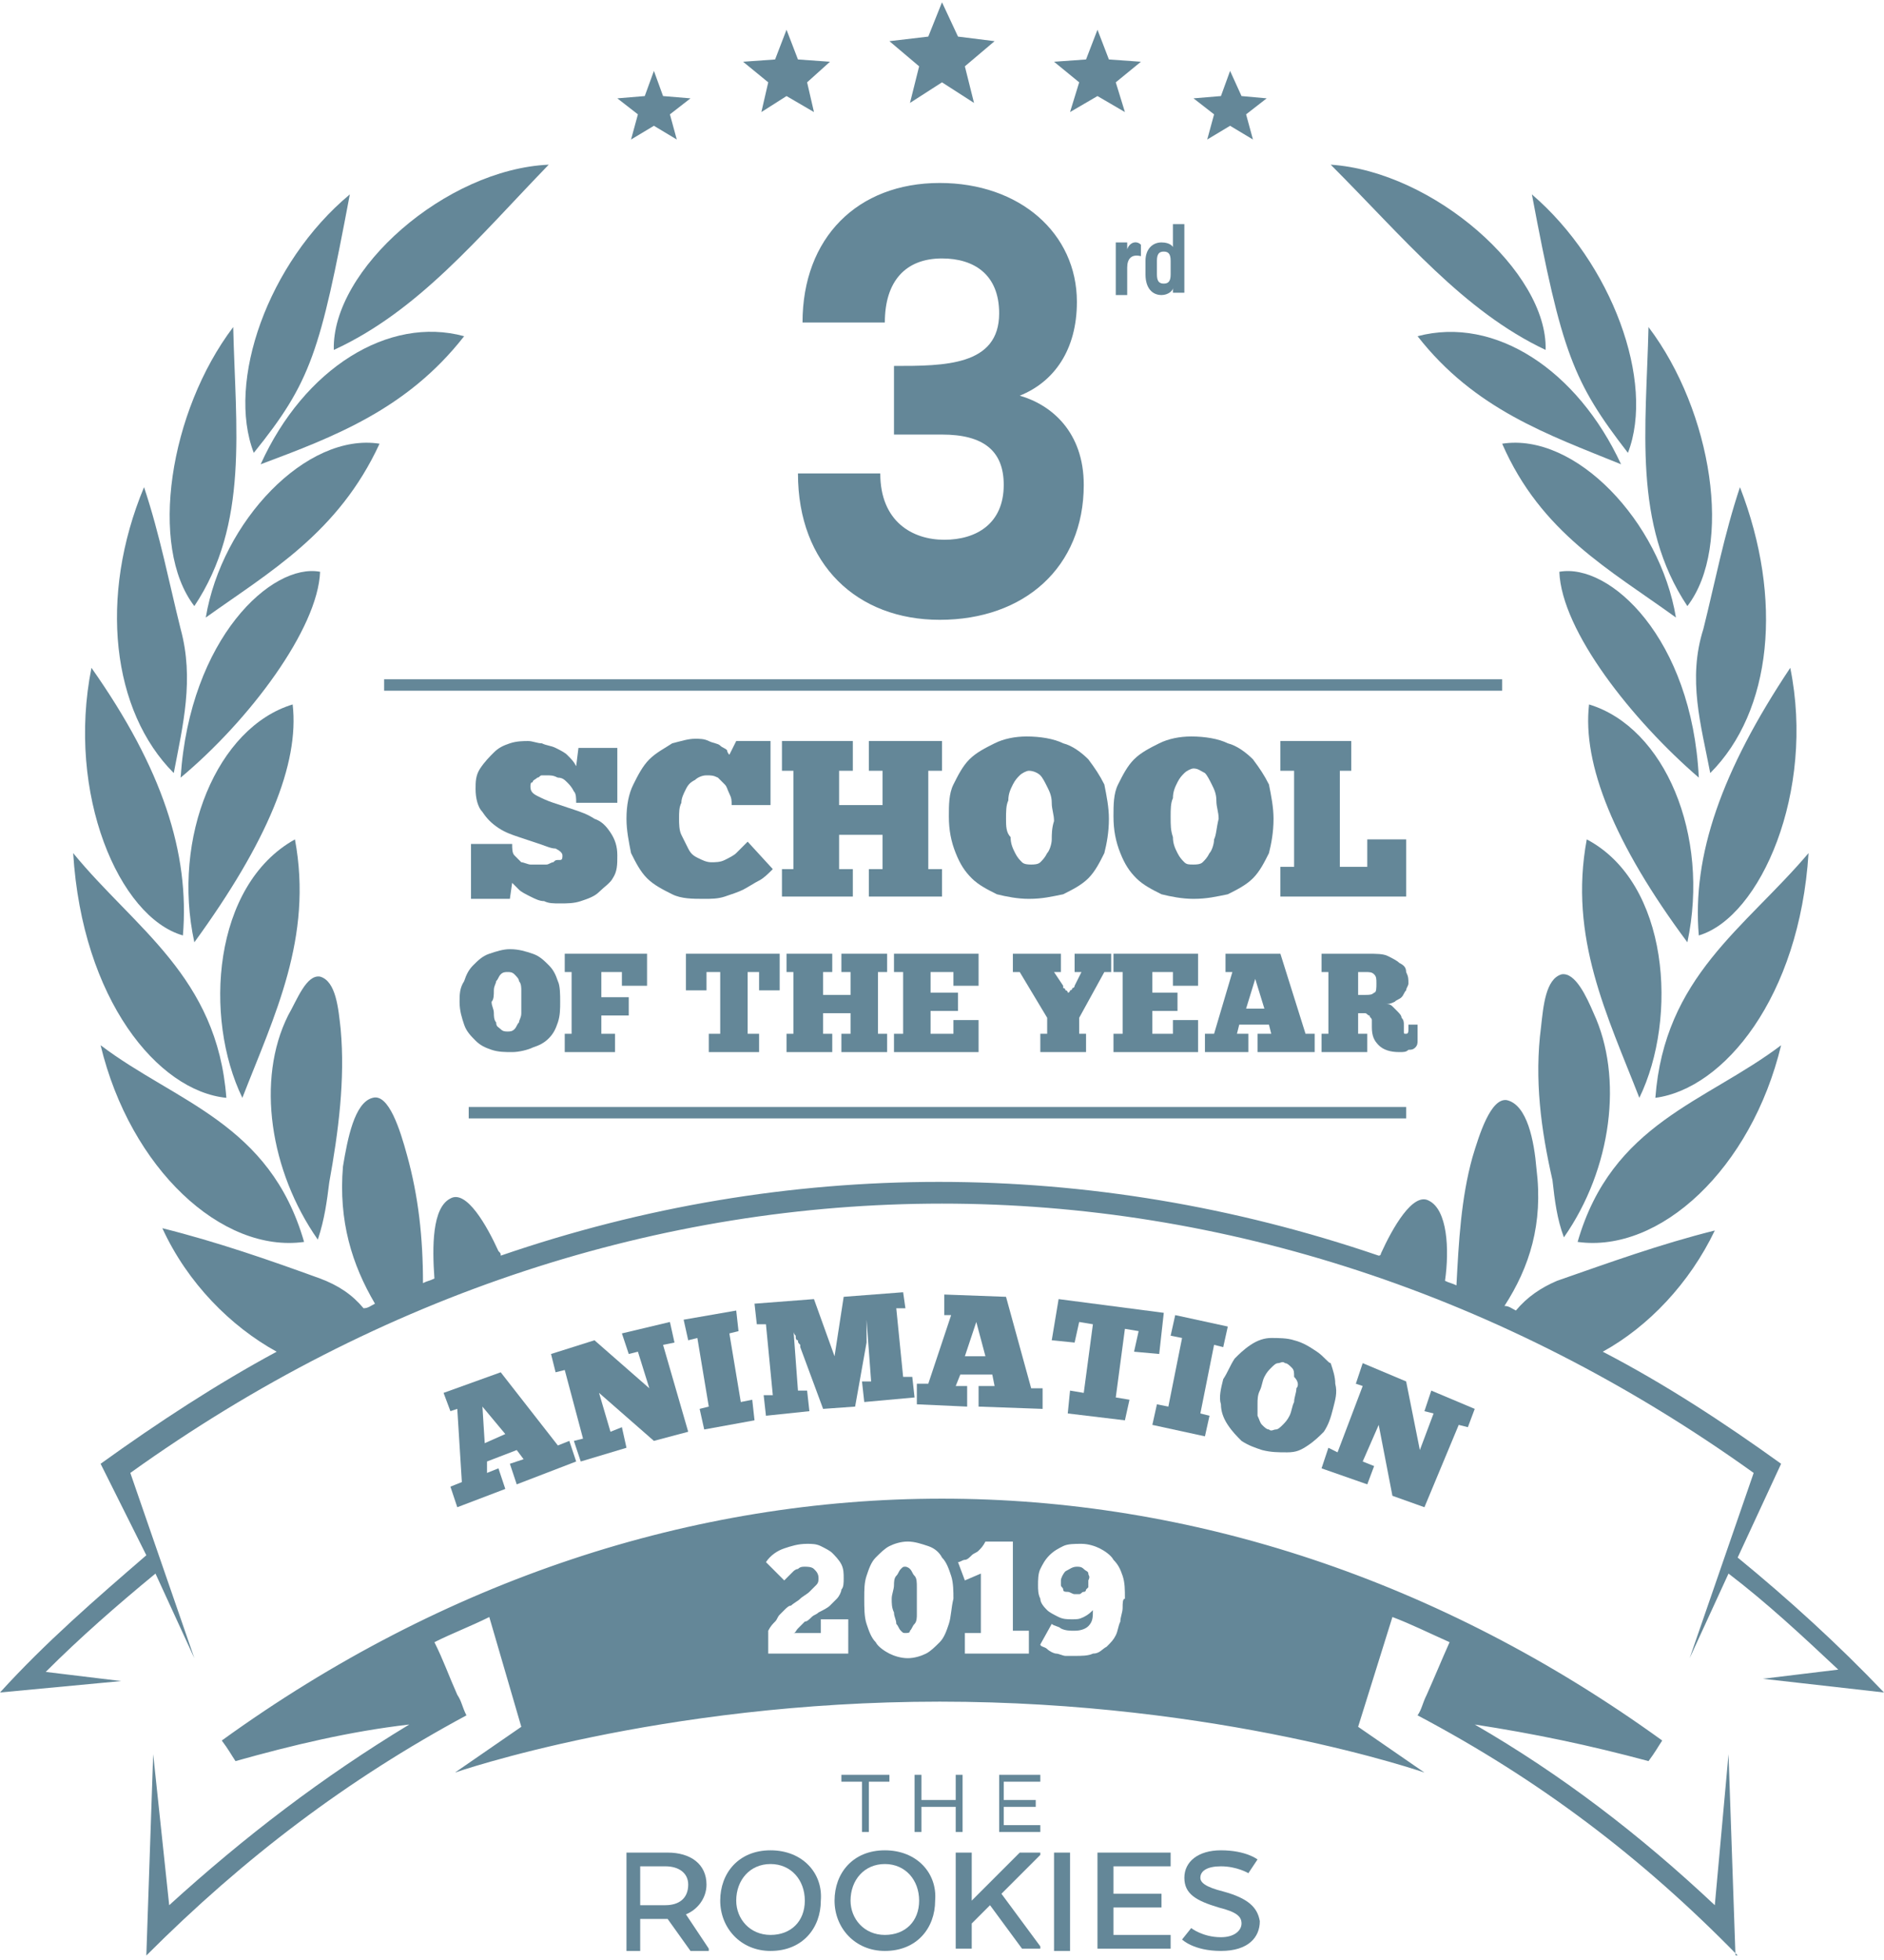 <?xml version="1.0" encoding="utf-8"?>
<!-- Generator: Adobe Illustrator 24.2.0, SVG Export Plug-In . SVG Version: 6.00 Build 0)  -->
<svg version="1.1" id="Layer_1" xmlns="http://www.w3.org/2000/svg" xmlns:xlink="http://www.w3.org/1999/xlink" x="0px" y="0px"
	 viewBox="0 0 82.4 85.7" style="enable-background:new 0 0 82.4 85.7;" xml:space="preserve">
<style type="text/css">
	.st0{fill:#648798;}
</style>
<g>
	<path class="st0" d="M13.3,54.3c-1.5-5.2-5.6-6.1-8.9-8.6C5.7,51.1,9.7,54.8,13.3,54.3z"/>
	<path class="st0" d="M9.9,48c-0.4-5.3-4-7.4-6.7-10.7C3.6,43.7,6.9,47.7,9.9,48z"/>
	<path class="st0" d="M8,40.9c0.3-3.6-0.9-7.3-4-11.7C2.9,34.7,5.2,40.1,8,40.9z"/>
	<path class="st0" d="M14.4,51.7c0.4-2.2,0.7-4.5,0.5-6.7c-0.1-0.9-0.2-2.1-0.9-2.3c-0.6-0.1-1,1-1.4,1.7c-1.4,2.8-0.8,6.8,1.3,9.8
		C14.2,53.3,14.3,52.5,14.4,51.7z"/>
	<path class="st0" d="M7.9,27.5c-0.5-2-0.9-4.1-1.6-6.2c-2,4.8-1.4,9.8,1.3,12.5C8,31.7,8.5,29.7,7.9,27.5z"/>
	<path class="st0" d="M12.9,36.7c-3.6,2-4,7.8-2.3,11.3C12,44.4,13.7,41,12.9,36.7z"/>
	<path class="st0" d="M12.8,30.8c-3.3,1-5.3,5.8-4.3,10.4C11.7,36.8,13.1,33.4,12.8,30.8z"/>
	<path class="st0" d="M10.2,14.3C7.4,18,6.5,23.9,8.5,26.5C10.9,22.9,10.3,18.7,10.2,14.3z"/>
	<path class="st0" d="M24,7.2c-4.5,0.2-9.5,4.6-9.4,8.1C18.3,13.6,20.9,10.4,24,7.2z"/>
	<path class="st0" d="M7.9,34c3-2.5,6-6.5,6.1-9C11.9,24.6,8.3,27.9,7.9,34z"/>
	<path class="st0" d="M15.3,8.5c-3.6,3-5.4,8.2-4.2,11.3C13.6,16.7,14,15.4,15.3,8.5z"/>
	<path class="st0" d="M9,27c2.8-2,5.8-3.7,7.6-7.6C13.4,18.9,9.7,22.8,9,27z"/>
	<path class="st0" d="M20.3,14.7c-3.3-0.9-7,1.4-8.9,5.6C14.6,19.1,17.8,17.9,20.3,14.7z"/>
	<path class="st0" d="M74.3,40.9c2.7-0.8,5.1-6.3,4-11.7C75.3,33.7,74,37.4,74.3,40.9z"/>
	<path class="st0" d="M74.8,33.8c2.7-2.7,3.2-7.6,1.3-12.5c-0.7,2.1-1.1,4.2-1.6,6.2C73.8,29.7,74.4,31.7,74.8,33.8z"/>
	<path class="st0" d="M77.9,45.7c-3.3,2.5-7.4,3.4-8.9,8.6C72.6,54.8,76.6,51.1,77.9,45.7z"/>
	<path class="st0" d="M72.4,48c3-0.4,6.3-4.4,6.7-10.7C76.3,40.6,72.8,42.7,72.4,48z"/>
	<path class="st0" d="M68.4,54.1c2.1-3,2.6-7,1.3-9.8c-0.3-0.7-0.8-1.8-1.4-1.7c-0.7,0.2-0.8,1.4-0.9,2.3c-0.3,2.3,0,4.5,0.5,6.7
		C68,52.5,68.1,53.3,68.4,54.1z"/>
	<path class="st0" d="M71.7,48c1.7-3.5,1.3-9.4-2.3-11.3C68.6,41,70.3,44.4,71.7,48z"/>
	<path class="st0" d="M69.5,30.8c-0.3,2.6,1.1,6.1,4.3,10.4C74.8,36.5,72.8,31.8,69.5,30.8z"/>
	<path class="st0" d="M72.1,14.3c-0.1,4.4-0.7,8.6,1.7,12.2C75.8,23.9,74.9,18,72.1,14.3z"/>
	<path class="st0" d="M67.6,15.3c0.1-3.4-4.9-7.8-9.4-8.1C61.4,10.4,64,13.6,67.6,15.3z"/>
	<path class="st0" d="M68.2,25c0.1,2.6,3.2,6.5,6.1,9C74,27.9,70.4,24.6,68.2,25z"/>
	<path class="st0" d="M67,8.5c1.3,6.9,1.8,8.2,4.2,11.3C72.4,16.7,70.5,11.5,67,8.5z"/>
	<path class="st0" d="M73.3,27c-0.7-4.2-4.4-8.1-7.6-7.6C67.4,23.3,70.4,24.9,73.3,27z"/>
	<path class="st0" d="M62,14.7c2.5,3.2,5.7,4.3,8.9,5.6C69,16.2,65.4,13.8,62,14.7z"/>
	<path class="st0" d="M38.7,14.1c0-1.8,0.9-2.8,2.5-2.8c1.4,0,2.5,0.7,2.5,2.4c0,2.3-2.4,2.3-4.6,2.3V19h2.1c1.8,0,2.7,0.7,2.7,2.2
		c0,1.7-1.2,2.4-2.6,2.4c-1.4,0-2.8-0.8-2.8-2.9c-1.2,0-2.4,0-3.6,0c0,4,2.6,6.4,6.2,6.4c3.7,0,6.3-2.3,6.3-5.9
		c0-2.3-1.4-3.5-2.8-3.9c1.5-0.6,2.5-2,2.5-4.1c0-3-2.5-5.2-6-5.2c-3.6,0-6,2.4-6,6.1H38.7z"/>
	<polygon class="st0" points="38,80.1 38,77.9 38.9,77.9 38.9,77.6 36.8,77.6 36.8,77.9 37.7,77.9 37.7,80.1 	"/>
	<polygon class="st0" points="40,77.6 40,80.1 40.3,80.1 40.3,79 41.8,79 41.8,80.1 42.1,80.1 42.1,77.6 41.8,77.6 41.8,78.7 
		40.3,78.7 40.3,77.6 	"/>
	<polygon class="st0" points="45.5,77.9 45.5,77.6 43.7,77.6 43.7,80.1 45.5,80.1 45.5,79.8 43.9,79.8 43.9,79 45.3,79 45.3,78.7 
		43.9,78.7 43.9,77.9 	"/>
	<path class="st0" d="M30,83.7c0.5-0.2,0.9-0.7,0.9-1.3c0-0.9-0.7-1.4-1.7-1.4h-1.8v4.3H28v-1.4h1.2l1,1.4H31v-0.1L30,83.7L30,83.7z
		 M29.1,83.3H28v-1.7h1.1c0.6,0,1,0.3,1,0.8C30.1,83,29.7,83.3,29.1,83.3z"/>
	<path class="st0" d="M33.7,80.9c-1.4,0-2.2,1-2.2,2.2c0,1.2,0.9,2.2,2.2,2.2c1.4,0,2.2-1,2.2-2.2C36,81.9,35.1,80.9,33.7,80.9z
		 M33.7,84.6c-0.9,0-1.5-0.7-1.5-1.5c0-0.9,0.6-1.6,1.5-1.6c0.9,0,1.5,0.7,1.5,1.6C35.2,84,34.6,84.6,33.7,84.6z"/>
	<path class="st0" d="M38.7,80.9c-1.4,0-2.2,1-2.2,2.2c0,1.2,0.9,2.2,2.2,2.2c1.4,0,2.2-1,2.2-2.2C41,81.9,40.1,80.9,38.7,80.9z
		 M38.7,84.6c-0.9,0-1.5-0.7-1.5-1.5c0-0.9,0.6-1.6,1.5-1.6c0.9,0,1.5,0.7,1.5,1.6C40.2,84,39.6,84.6,38.7,84.6z"/>
	<polygon class="st0" points="42.5,83.1 42.5,81 41.8,81 41.8,85.2 42.5,85.2 42.5,84.1 43.3,83.3 44.7,85.2 45.5,85.2 45.5,85.1 
		43.8,82.8 45.5,81.1 45.5,81 44.6,81 	"/>
	<rect x="46.1" y="81" class="st0" width="0.7" height="4.3"/>
	<polygon class="st0" points="48,85.2 51.2,85.2 51.2,84.6 48.7,84.6 48.7,83.4 50.8,83.4 50.8,82.8 48.7,82.8 48.7,81.6 51.2,81.6 
		51.2,81 48,81 	"/>
	<path class="st0" d="M53.5,82.7c-0.8-0.2-1-0.4-1-0.6c0-0.3,0.3-0.5,0.9-0.5c0.7,0,1.2,0.3,1.2,0.3l0.4-0.6c0,0-0.5-0.4-1.6-0.4
		c-1,0-1.6,0.5-1.6,1.2c0,0.7,0.5,1,1.5,1.3c0.8,0.2,1,0.4,1,0.7c0,0.3-0.3,0.6-0.9,0.6c-0.8,0-1.3-0.4-1.3-0.4l-0.4,0.5
		c0,0,0.5,0.5,1.7,0.5c1.2,0,1.7-0.6,1.7-1.3C55,83.4,54.6,83,53.5,82.7z"/>
	<polygon class="st0" points="39.8,4.5 41.2,3.6 42.6,4.5 42.2,2.9 43.5,1.8 41.9,1.6 41.2,0.1 40.6,1.6 38.9,1.8 40.2,2.9 	"/>
	<polygon class="st0" points="33.3,4.9 34.4,4.2 35.6,4.9 35.3,3.6 36.3,2.7 34.9,2.6 34.4,1.3 33.9,2.6 32.5,2.7 33.6,3.6 	"/>
	<polygon class="st0" points="27.6,6.1 28.6,5.5 29.6,6.1 29.3,5 30.2,4.3 29,4.2 28.6,3.1 28.2,4.2 27,4.3 27.9,5 	"/>
	<polygon class="st0" points="46.8,4.9 48,4.2 49.2,4.9 48.8,3.6 49.9,2.7 48.5,2.6 48,1.3 47.5,2.6 46.1,2.7 47.2,3.6 	"/>
	<polygon class="st0" points="52.8,6.1 53.8,5.5 54.8,6.1 54.5,5 55.4,4.3 54.3,4.2 53.8,3.1 53.4,4.2 52.2,4.3 53.1,5 	"/>
	<path class="st0" d="M49.3,10.9v-0.3h-0.5v2.3h0.5v-1.2c0-0.4,0.2-0.6,0.6-0.5v-0.5C49.7,10.5,49.4,10.6,49.3,10.9z"/>
	<path class="st0" d="M50.8,12.9c0.3,0,0.5-0.2,0.5-0.3v0.2h0.5v-3h-0.5v1c0,0-0.1-0.2-0.5-0.2c-0.4,0-0.7,0.3-0.7,0.8V12
		C50.1,12.6,50.4,12.9,50.8,12.9z M50.6,11.4c0-0.3,0.1-0.4,0.3-0.4c0.2,0,0.3,0.1,0.3,0.4V12c0,0.3-0.1,0.4-0.3,0.4
		c-0.2,0-0.3-0.1-0.3-0.4V11.4z"/>
	<path class="st0" d="M75.9,85.4l-0.3-8.7L75,83.3c-3.3-3.1-6.7-5.7-10.5-7.9c2.6,0.4,5,0.9,7.6,1.6c0.3-0.4,0.4-0.6,0.6-0.9
		C53.2,62,29.2,62,9.7,76.1c0.3,0.4,0.4,0.6,0.6,0.9c0,0,0,0,0,0c0,0,0,0,0,0c2.5-0.7,5-1.3,7.6-1.6c-3.8,2.3-7.2,4.9-10.5,7.9
		l-0.7-6.6l-0.3,8.8c4.3-4.3,8.8-7.7,14-10.5c-0.2-0.4-0.2-0.6-0.4-0.9c-0.4-0.9-0.6-1.5-1-2.3c0.8-0.4,1.6-0.7,2.4-1.1l1.4,4.8
		l-2.9,2c0,0,8.9-3.1,21.2-3.1c12.3,0,21.2,3.1,21.2,3.1l-2.9-2l1.5-4.8c0.8,0.3,1.6,0.7,2.5,1.1c-0.4,0.9-0.6,1.4-1,2.3
		c-0.2,0.4-0.2,0.6-0.4,0.9c5.3,2.8,9.8,6.2,14,10.5l0,0l0,0c0,0,0,0,0,0C75.9,85.5,75.9,85.5,75.9,85.4z M37.4,72.3h-3.8v-1
		c0.1-0.2,0.2-0.3,0.3-0.4c0.1-0.1,0.1-0.2,0.2-0.3c0.1-0.1,0.2-0.2,0.2-0.2c0.1-0.1,0.2-0.2,0.3-0.2c0.1-0.1,0.3-0.2,0.4-0.3
		c0.1-0.1,0.3-0.2,0.4-0.3c0.1-0.1,0.2-0.2,0.3-0.3c0.1-0.1,0.1-0.2,0.1-0.3c0-0.2-0.1-0.3-0.2-0.4c-0.1-0.1-0.3-0.1-0.4-0.1
		c-0.1,0-0.2,0-0.3,0.1c-0.1,0-0.2,0.1-0.2,0.1c-0.1,0.1-0.1,0.1-0.2,0.2c-0.1,0.1-0.1,0.1-0.2,0.2l-0.8-0.8
		c0.2-0.3,0.5-0.5,0.8-0.6c0.3-0.1,0.6-0.2,1-0.2c0.2,0,0.4,0,0.6,0.1c0.2,0.1,0.4,0.2,0.5,0.3c0.1,0.1,0.3,0.3,0.4,0.5
		c0.1,0.2,0.1,0.4,0.1,0.6c0,0.2,0,0.4-0.1,0.5c0,0.1-0.1,0.3-0.2,0.4c-0.1,0.1-0.2,0.2-0.3,0.3c-0.1,0.1-0.3,0.2-0.5,0.3
		c-0.1,0.1-0.2,0.1-0.3,0.2c-0.1,0.1-0.2,0.2-0.3,0.2c-0.1,0.1-0.2,0.2-0.3,0.3c-0.1,0.1-0.1,0.2-0.2,0.2h1.2v-0.6h1.2V72.3z
		 M41.5,71c-0.1,0.3-0.2,0.6-0.4,0.8s-0.4,0.4-0.6,0.5c-0.2,0.1-0.5,0.2-0.8,0.2c-0.3,0-0.6-0.1-0.8-0.2c-0.2-0.1-0.5-0.3-0.6-0.5
		c-0.2-0.2-0.3-0.5-0.4-0.8c-0.1-0.3-0.1-0.7-0.1-1.1c0-0.4,0-0.7,0.1-1c0.1-0.3,0.2-0.6,0.4-0.8c0.2-0.2,0.4-0.4,0.6-0.5
		c0.2-0.1,0.5-0.2,0.8-0.2c0.3,0,0.6,0.1,0.9,0.2c0.3,0.1,0.5,0.3,0.6,0.5c0.2,0.2,0.3,0.5,0.4,0.8c0.1,0.3,0.1,0.7,0.1,1
		C41.6,70.3,41.6,70.7,41.5,71z M45,72.3h-2.8v-0.9h0.7v-2.6l-0.7,0.3l-0.3-0.8c0.1,0,0.2-0.1,0.3-0.1c0.1,0,0.2-0.1,0.3-0.2
		c0.1-0.1,0.2-0.1,0.3-0.2c0.1-0.1,0.2-0.2,0.3-0.4h1.2v3.9H45V72.3z M49.1,70.3c0,0.2-0.1,0.4-0.1,0.6c-0.1,0.2-0.1,0.4-0.2,0.6
		c-0.1,0.2-0.2,0.3-0.4,0.5c-0.2,0.1-0.3,0.3-0.6,0.3c-0.2,0.1-0.5,0.1-0.8,0.1c-0.1,0-0.3,0-0.4,0c-0.1,0-0.3-0.1-0.4-0.1
		c-0.1,0-0.3-0.1-0.4-0.2c-0.1-0.1-0.3-0.1-0.3-0.2l0.5-0.9c0.1,0.1,0.3,0.1,0.4,0.2c0.2,0.1,0.4,0.1,0.6,0.1c0.3,0,0.5-0.1,0.6-0.2
		c0.2-0.2,0.2-0.4,0.2-0.7c-0.1,0.1-0.2,0.2-0.4,0.3c-0.2,0.1-0.3,0.1-0.5,0.1c-0.2,0-0.4,0-0.6-0.1c-0.2-0.1-0.4-0.2-0.5-0.3
		c-0.1-0.1-0.3-0.3-0.3-0.5c-0.1-0.2-0.1-0.4-0.1-0.6c0-0.2,0-0.5,0.1-0.7c0.1-0.2,0.2-0.4,0.4-0.6s0.4-0.3,0.6-0.4
		c0.2-0.1,0.5-0.1,0.8-0.1c0.3,0,0.6,0.1,0.8,0.2c0.2,0.1,0.5,0.3,0.6,0.5c0.2,0.2,0.3,0.4,0.4,0.7c0.1,0.3,0.1,0.6,0.1,1
		C49.1,69.9,49.1,70.1,49.1,70.3z"/>
	<path class="st0" d="M82.4,74c-2-2.1-4.2-4.1-6.4-5.9l1.9-4.1c0,0,0,0,0,0c-2.5-1.8-5.1-3.5-7.8-4.9c2-1.1,3.8-3,4.9-5.3
		c-2.4,0.6-4.6,1.4-6.9,2.2c-0.7,0.3-1.3,0.7-1.8,1.3c-0.2-0.1-0.3-0.2-0.5-0.2c1.1-1.7,1.7-3.6,1.4-6c-0.1-1.2-0.4-2.8-1.3-3
		c-0.7-0.1-1.2,1.5-1.5,2.5c-0.5,1.8-0.6,3.7-0.7,5.6c-0.2-0.1-0.3-0.1-0.5-0.2c0.2-1.4,0.1-3.1-0.7-3.5c-0.7-0.4-1.6,1.2-2.1,2.3
		c0,0,0,0.1-0.1,0.1c-12.6-4.3-25.9-4.3-38.4,0c0-0.1,0-0.1-0.1-0.2c-0.5-1.1-1.4-2.7-2.1-2.3c-0.8,0.4-0.8,2.1-0.7,3.5
		c-0.2,0.1-0.3,0.1-0.5,0.2c0-2-0.2-3.8-0.7-5.6c-0.3-1.1-0.8-2.7-1.5-2.5c-0.8,0.2-1.1,1.8-1.3,3c-0.2,2.4,0.4,4.3,1.4,6
		c-0.2,0.1-0.3,0.2-0.5,0.2c-0.5-0.6-1.1-1-1.9-1.3c-2.2-0.8-4.5-1.6-6.9-2.2c1.1,2.4,3,4.3,5,5.4c-2.6,1.4-5.2,3.1-7.7,4.9
		c0,0,0,0,0,0L6.4,68C4.2,69.9,2,71.8,0,74l5.3-0.5L2,73.1c1.5-1.5,3.1-2.9,4.8-4.3l1.7,3.7l-2.8-8.1c21.9-15.7,49.1-15.7,71,0
		l-2.8,8.1l1.7-3.7c1.7,1.3,3.2,2.7,4.8,4.2l-3.3,0.4L82.4,74L82.4,74C82.4,74,82.4,74,82.4,74z"/>
	<path class="st0" d="M24.2,37.7c-0.1,0-0.2,0.1-0.3,0.1c-0.1,0-0.2,0-0.3,0c-0.1,0-0.2,0-0.4,0c-0.1,0-0.3-0.1-0.4-0.1
		c-0.1-0.1-0.2-0.2-0.3-0.3c-0.1-0.1-0.1-0.3-0.1-0.5h-1.8v2.4h1.7l0.1-0.7c0.1,0.1,0.2,0.2,0.3,0.3c0.1,0.1,0.3,0.2,0.5,0.3
		c0.2,0.1,0.4,0.2,0.6,0.2c0.2,0.1,0.4,0.1,0.7,0.1c0.3,0,0.6,0,0.9-0.1c0.3-0.1,0.6-0.2,0.8-0.4c0.2-0.2,0.5-0.4,0.6-0.6
		c0.2-0.3,0.2-0.6,0.2-1c0-0.4-0.1-0.7-0.3-1c-0.2-0.3-0.4-0.5-0.7-0.6c-0.3-0.2-0.6-0.3-0.9-0.4c-0.3-0.1-0.6-0.2-0.9-0.3
		c-0.3-0.1-0.5-0.2-0.7-0.3c-0.2-0.1-0.3-0.2-0.3-0.4c0-0.1,0-0.2,0.1-0.2c0-0.1,0.1-0.1,0.2-0.2c0.1,0,0.1-0.1,0.2-0.1
		c0.1,0,0.2,0,0.2,0c0.2,0,0.3,0,0.5,0.1c0.2,0,0.3,0.1,0.4,0.2s0.2,0.2,0.3,0.4c0.1,0.1,0.1,0.3,0.1,0.5h1.8v-2.4h-1.7l-0.1,0.8
		c-0.1-0.2-0.2-0.3-0.4-0.5c-0.1-0.1-0.3-0.2-0.5-0.3c-0.2-0.1-0.4-0.1-0.6-0.2c-0.2,0-0.4-0.1-0.6-0.1c-0.2,0-0.5,0-0.8,0.1
		c-0.3,0.1-0.5,0.2-0.7,0.4c-0.2,0.2-0.4,0.4-0.6,0.7c-0.2,0.3-0.2,0.6-0.2,0.9c0,0.4,0.1,0.8,0.3,1c0.2,0.3,0.4,0.5,0.7,0.7
		c0.3,0.2,0.6,0.3,0.9,0.4c0.3,0.1,0.6,0.2,0.9,0.3c0.3,0.1,0.5,0.2,0.7,0.2c0.2,0.1,0.3,0.2,0.3,0.3c0,0.1,0,0.2-0.1,0.2
		C24.3,37.6,24.3,37.6,24.2,37.7z"/>
	<path class="st0" d="M30,34.5c0.1-0.2,0.2-0.3,0.4-0.4c0.1-0.1,0.3-0.2,0.5-0.2c0.2,0,0.3,0,0.5,0.1c0.1,0.1,0.2,0.2,0.3,0.3
		c0.1,0.1,0.1,0.2,0.2,0.4s0.1,0.3,0.1,0.5h1.7v-2.8h-1.5L31.9,33c0,0-0.1-0.1-0.1-0.2c-0.1-0.1-0.2-0.1-0.3-0.2
		c-0.1-0.1-0.3-0.1-0.5-0.2c-0.2-0.1-0.4-0.1-0.6-0.1c-0.3,0-0.6,0.1-1,0.2c-0.3,0.2-0.7,0.4-1,0.7c-0.3,0.3-0.5,0.7-0.7,1.1
		c-0.2,0.4-0.3,0.9-0.3,1.5c0,0.5,0.1,1,0.2,1.5c0.2,0.4,0.4,0.8,0.7,1.1c0.3,0.3,0.7,0.5,1.1,0.7c0.4,0.2,0.9,0.2,1.4,0.2
		c0.3,0,0.6,0,0.9-0.1c0.3-0.1,0.6-0.2,0.8-0.3c0.2-0.1,0.5-0.3,0.7-0.4s0.4-0.3,0.6-0.5l-1.1-1.2c0,0-0.1,0.1-0.2,0.2
		c-0.1,0.1-0.2,0.2-0.3,0.3c-0.1,0.1-0.3,0.2-0.5,0.3s-0.4,0.1-0.6,0.1c-0.2,0-0.4-0.1-0.6-0.2c-0.2-0.1-0.3-0.2-0.4-0.4
		c-0.1-0.2-0.2-0.4-0.3-0.6c-0.1-0.2-0.1-0.5-0.1-0.7c0-0.3,0-0.5,0.1-0.7C29.8,34.9,29.9,34.7,30,34.5z"/>
	<polygon class="st0" points="34.2,38 34.2,39.2 37.3,39.2 37.3,38 36.7,38 36.7,36.5 38.6,36.5 38.6,38 38,38 38,39.2 41.2,39.2 
		41.2,38 40.6,38 40.6,33.7 41.2,33.7 41.2,32.4 38,32.4 38,33.7 38.6,33.7 38.6,35.2 36.7,35.2 36.7,33.7 37.3,33.7 37.3,32.4 
		34.2,32.4 34.2,33.7 34.7,33.7 34.7,38 	"/>
	<path class="st0" d="M47.6,33.2c-0.3-0.3-0.7-0.6-1.1-0.7c-0.4-0.2-1-0.3-1.6-0.3c-0.5,0-1,0.1-1.4,0.3s-0.8,0.4-1.1,0.7
		c-0.3,0.3-0.5,0.7-0.7,1.1c-0.2,0.4-0.2,0.9-0.2,1.4c0,0.6,0.1,1.1,0.3,1.6c0.2,0.5,0.4,0.8,0.7,1.1c0.3,0.3,0.7,0.5,1.1,0.7
		c0.4,0.1,0.9,0.2,1.4,0.2c0.6,0,1-0.1,1.5-0.2c0.4-0.2,0.8-0.4,1.1-0.7c0.3-0.3,0.5-0.7,0.7-1.1c0.1-0.4,0.2-0.9,0.2-1.5
		c0-0.5-0.1-1-0.2-1.5C48.1,33.9,47.9,33.6,47.6,33.2z M46,36.7c0,0.2-0.1,0.5-0.2,0.6c-0.1,0.2-0.2,0.3-0.3,0.4
		c-0.1,0.1-0.3,0.1-0.4,0.1s-0.3,0-0.4-0.1c-0.1-0.1-0.2-0.2-0.3-0.4c-0.1-0.2-0.2-0.4-0.2-0.7C44,36.4,44,36.1,44,35.8
		c0-0.3,0-0.6,0.1-0.8c0-0.3,0.1-0.5,0.2-0.7c0.1-0.2,0.2-0.3,0.3-0.4c0.1-0.1,0.3-0.2,0.4-0.2c0.2,0,0.4,0.1,0.5,0.2
		c0.1,0.1,0.2,0.3,0.3,0.5c0.1,0.2,0.2,0.4,0.2,0.7c0,0.3,0.1,0.5,0.1,0.8C46,36.2,46,36.5,46,36.7z"/>
	<path class="st0" d="M54.8,33.2c-0.3-0.3-0.7-0.6-1.1-0.7c-0.4-0.2-1-0.3-1.6-0.3c-0.5,0-1,0.1-1.4,0.3c-0.4,0.2-0.8,0.4-1.1,0.7
		c-0.3,0.3-0.5,0.7-0.7,1.1c-0.2,0.4-0.2,0.9-0.2,1.4c0,0.6,0.1,1.1,0.3,1.6c0.2,0.5,0.4,0.8,0.7,1.1c0.3,0.3,0.7,0.5,1.1,0.7
		c0.4,0.1,0.9,0.2,1.4,0.2c0.6,0,1-0.1,1.5-0.2c0.4-0.2,0.8-0.4,1.1-0.7c0.3-0.3,0.5-0.7,0.7-1.1c0.1-0.4,0.2-0.9,0.2-1.5
		c0-0.5-0.1-1-0.2-1.5C55.3,33.9,55.1,33.6,54.8,33.2z M53.1,36.7c0,0.2-0.1,0.5-0.2,0.6c-0.1,0.2-0.2,0.3-0.3,0.4
		c-0.1,0.1-0.3,0.1-0.4,0.1c-0.2,0-0.3,0-0.4-0.1c-0.1-0.1-0.2-0.2-0.3-0.4c-0.1-0.2-0.2-0.4-0.2-0.7c-0.1-0.3-0.1-0.5-0.1-0.9
		c0-0.3,0-0.6,0.1-0.8c0-0.3,0.1-0.5,0.2-0.7c0.1-0.2,0.2-0.3,0.3-0.4c0.1-0.1,0.3-0.2,0.4-0.2c0.2,0,0.3,0.1,0.5,0.2
		c0.1,0.1,0.2,0.3,0.3,0.5c0.1,0.2,0.2,0.4,0.2,0.7c0,0.3,0.1,0.5,0.1,0.8C53.2,36.2,53.2,36.5,53.1,36.7z"/>
	<polygon class="st0" points="56,37.9 56,39.2 61.5,39.2 61.5,36.7 59.8,36.7 59.8,37.9 58.6,37.9 58.6,33.7 59.1,33.7 59.1,32.4 
		56,32.4 56,33.7 56.6,33.7 56.6,37.9 	"/>
	<path class="st0" d="M20.1,43.8c0,0.4,0.1,0.7,0.2,1c0.1,0.3,0.3,0.5,0.5,0.7c0.2,0.2,0.4,0.3,0.7,0.4c0.3,0.1,0.6,0.1,0.9,0.1
		c0.3,0,0.7-0.1,0.9-0.2c0.3-0.1,0.5-0.2,0.7-0.4c0.2-0.2,0.3-0.4,0.4-0.7c0.1-0.3,0.1-0.6,0.1-0.9c0-0.3,0-0.7-0.1-0.9
		c-0.1-0.3-0.2-0.5-0.4-0.7c-0.2-0.2-0.4-0.4-0.7-0.5c-0.3-0.1-0.6-0.2-1-0.2c-0.3,0-0.6,0.1-0.9,0.2c-0.3,0.1-0.5,0.3-0.7,0.5
		c-0.2,0.2-0.3,0.4-0.4,0.7C20.1,43.2,20.1,43.5,20.1,43.8z M21.6,43.3c0-0.2,0.1-0.3,0.1-0.4c0.1-0.1,0.1-0.2,0.2-0.3
		c0.1-0.1,0.2-0.1,0.3-0.1c0.1,0,0.2,0,0.3,0.1c0.1,0.1,0.2,0.2,0.2,0.3c0.1,0.1,0.1,0.3,0.1,0.4c0,0.2,0,0.3,0,0.5
		c0,0.2,0,0.4,0,0.5c0,0.2-0.1,0.3-0.1,0.4c-0.1,0.1-0.1,0.2-0.2,0.3c-0.1,0.1-0.2,0.1-0.3,0.1s-0.2,0-0.3-0.1
		c-0.1-0.1-0.2-0.1-0.2-0.3c-0.1-0.1-0.1-0.3-0.1-0.4c0-0.2-0.1-0.3-0.1-0.5C21.6,43.7,21.6,43.5,21.6,43.3z"/>
	<polygon class="st0" points="24.7,42.5 25,42.5 25,45.2 24.7,45.2 24.7,46 26.9,46 26.9,45.2 26.3,45.2 26.3,44.4 27.5,44.4 
		27.5,43.6 26.3,43.6 26.3,42.5 27.2,42.5 27.2,43.1 28.3,43.1 28.3,41.7 24.7,41.7 	"/>
	<polygon class="st0" points="34.1,43.3 34.1,41.7 30,41.7 30,43.3 30.9,43.3 30.9,42.5 31.5,42.5 31.5,45.2 31,45.2 31,46 33.2,46 
		33.2,45.2 32.7,45.2 32.7,42.5 33.2,42.5 33.2,43.3 	"/>
	<polygon class="st0" points="38.8,42.5 38.8,41.7 36.8,41.7 36.8,42.5 37.2,42.5 37.2,43.5 36,43.5 36,42.5 36.4,42.5 36.4,41.7 
		34.4,41.7 34.4,42.5 34.7,42.5 34.7,45.2 34.4,45.2 34.4,46 36.4,46 36.4,45.2 36,45.2 36,44.3 37.2,44.3 37.2,45.2 36.8,45.2 
		36.8,46 38.8,46 38.8,45.2 38.4,45.2 38.4,42.5 	"/>
	<polygon class="st0" points="39.1,42.5 39.5,42.5 39.5,45.2 39.1,45.2 39.1,46 42.8,46 42.8,44.6 41.7,44.6 41.7,45.2 40.7,45.2 
		40.7,44.2 41.9,44.2 41.9,43.4 40.7,43.4 40.7,42.5 41.7,42.5 41.7,43.1 42.8,43.1 42.8,41.7 39.1,41.7 	"/>
	<path class="st0" d="M48.3,42.5h0.3v-0.8H47v0.8h0.3L47,43.1c0,0,0,0.1-0.1,0.1c0,0,0,0.1-0.1,0.1c0,0,0,0.1-0.1,0.1
		c0,0,0,0.1,0,0.1h0c0,0,0-0.1,0-0.1c0,0,0-0.1-0.1-0.1c0,0,0-0.1-0.1-0.1c0,0,0-0.1,0-0.1l-0.4-0.6h0.3v-0.8h-2.1v0.8h0.3l1.2,2
		v0.7h-0.3V46h2v-0.8h-0.3v-0.7L48.3,42.5z"/>
	<polygon class="st0" points="48.7,45.2 48.7,46 52.4,46 52.4,44.6 51.3,44.6 51.3,45.2 50.4,45.2 50.4,44.2 51.5,44.2 51.5,43.4 
		50.4,43.4 50.4,42.5 51.3,42.5 51.3,43.1 52.4,43.1 52.4,41.7 48.7,41.7 48.7,42.5 49.1,42.5 49.1,45.2 	"/>
	<path class="st0" d="M53.6,41.7v0.8h0.3l-0.8,2.7h-0.4V46h1.9v-0.8h-0.5l0.1-0.4h1.3l0.1,0.4h-0.6V46h2.5v-0.8h-0.4L56,41.7H53.6z
		 M54.5,44.1l0.4-1.3l0.4,1.3H54.5z"/>
	<path class="st0" d="M61.9,45.8c0.1-0.1,0.1-0.2,0.1-0.3c0-0.1,0-0.2,0-0.4v-0.3h-0.4V45c0,0.1,0,0.2-0.1,0.2c-0.1,0-0.1,0-0.1-0.1
		c0-0.1,0-0.2,0-0.3c0-0.1,0-0.2-0.1-0.3c0-0.1-0.1-0.2-0.2-0.3C61,44.1,60.9,44,60.9,44c-0.1-0.1-0.2-0.1-0.3-0.1
		c0.1,0,0.2,0,0.4-0.1c0.1-0.1,0.2-0.1,0.3-0.2c0.1-0.1,0.1-0.2,0.2-0.3c0-0.1,0.1-0.2,0.1-0.3c0-0.2,0-0.3-0.1-0.5
		c0-0.2-0.1-0.3-0.3-0.4c-0.1-0.1-0.3-0.2-0.5-0.3c-0.2-0.1-0.5-0.1-0.9-0.1h-2v0.8h0.3v2.7h-0.3V46h2v-0.8h-0.4v-0.9
		c0.1,0,0.2,0,0.3,0c0.1,0,0.1,0.1,0.2,0.1c0,0.1,0.1,0.1,0.1,0.2c0,0.1,0,0.2,0,0.3c0,0.4,0.1,0.6,0.3,0.8c0.2,0.2,0.5,0.3,0.9,0.3
		c0.2,0,0.3,0,0.4-0.1C61.7,45.9,61.8,45.9,61.9,45.8z M60.1,43.4c-0.1,0.1-0.2,0.1-0.4,0.1h-0.3v-1h0.3c0.2,0,0.3,0,0.4,0.1
		c0.1,0.1,0.1,0.2,0.1,0.4C60.2,43.2,60.2,43.4,60.1,43.4z"/>
	<rect x="16.8" y="29.7" class="st0" width="48.9" height="0.5"/>
	<rect x="20.5" y="48.4" class="st0" width="41" height="0.5"/>
	<path class="st0" d="M19.4,60.9l0.3,0.8l0.3-0.1l0.2,3.2L19.7,65l0.3,0.9l2.1-0.8l-0.3-0.9l-0.5,0.2l0-0.5l1.3-0.5l0.3,0.4L22.3,64
		l0.3,0.9l2.6-1L24.9,63l-0.5,0.2L21.9,60L19.4,60.9z M21.2,63.1l-0.1-1.6l1,1.2L21.2,63.1z"/>
	<polygon class="st0" points="24.1,59.2 24.3,60 24.7,59.9 25.5,62.9 25.1,63 25.4,63.9 27.4,63.3 27.2,62.4 26.7,62.6 26.2,60.9 
		28.6,63 30.1,62.6 29,58.8 29.5,58.7 29.3,57.8 27.2,58.3 27.5,59.2 27.9,59.1 28.4,60.7 26,58.6 	"/>
	<polygon class="st0" points="32.2,57.3 29.9,57.7 30.1,58.6 30.5,58.5 31,61.5 30.6,61.6 30.8,62.5 33,62.1 32.9,61.2 32.4,61.3 
		31.9,58.3 32.3,58.2 	"/>
	<path class="st0" d="M39.5,56.5l-2.6,0.2l-0.4,2.6l-0.9-2.5l-2.6,0.2l0.1,0.9l0.4,0l0.3,3.1l-0.4,0l0.1,0.9l1.9-0.2l-0.1-0.9
		l-0.4,0l-0.2-2.7l0,0c0,0.1,0,0.2,0.1,0.3c0,0.1,0,0.2,0.1,0.2c0,0.1,0,0.1,0.1,0.2c0,0.1,0,0.1,0,0.1l1,2.7l1.4-0.1l0.5-2.8
		c0,0,0-0.1,0-0.2c0-0.1,0-0.2,0-0.2c0-0.1,0-0.2,0-0.3c0-0.1,0-0.2,0-0.3l0,0l0.2,2.7l-0.4,0l0.1,0.9l2.2-0.2l-0.1-0.9l-0.4,0
		l-0.3-3l0.4,0L39.5,56.5z"/>
	<path class="st0" d="M40.1,60.5l0,0.9l2.2,0.1l0-0.9l-0.5,0l0.2-0.5l1.4,0l0.1,0.5l-0.7,0l0,0.9l2.8,0.1l0-0.9l-0.5,0l-1.1-4
		l-2.7-0.1l0,0.9l0.3,0l-1,3L40.1,60.5z M42.7,57.8l0.4,1.5l-0.9,0L42.7,57.8z"/>
	<polygon class="st0" points="46,58.6 47,58.7 47.2,57.8 47.8,57.9 47.4,60.9 46.8,60.8 46.7,61.8 49.2,62.1 49.4,61.2 48.8,61.1 
		49.2,58.1 49.8,58.2 49.6,59.1 50.7,59.2 50.9,57.4 46.3,56.8 	"/>
	<polygon class="st0" points="50.6,61.4 50.4,62.3 52.7,62.8 52.9,61.9 52.5,61.8 53.1,58.8 53.5,58.9 53.7,58 51.4,57.5 51.2,58.4 
		51.7,58.5 51.1,61.5 	"/>
	<path class="st0" d="M57.6,59.1c-0.3-0.2-0.6-0.4-1-0.5c-0.3-0.1-0.7-0.1-1-0.1c-0.3,0-0.6,0.1-0.9,0.3c-0.3,0.2-0.5,0.4-0.7,0.6
		c-0.2,0.3-0.3,0.6-0.5,0.9c-0.1,0.4-0.2,0.8-0.1,1.1c0,0.3,0.1,0.6,0.3,0.9c0.2,0.3,0.4,0.5,0.6,0.7c0.3,0.2,0.6,0.3,0.9,0.4
		c0.4,0.1,0.7,0.1,1.1,0.1s0.6-0.1,0.9-0.3c0.3-0.2,0.5-0.4,0.7-0.6c0.2-0.3,0.3-0.6,0.4-1c0.1-0.4,0.2-0.7,0.1-1.1
		c0-0.3-0.1-0.6-0.2-0.9C58.1,59.6,57.9,59.3,57.6,59.1z M56.7,60.7c0,0.2-0.1,0.4-0.1,0.6c-0.1,0.2-0.1,0.4-0.2,0.6
		c-0.1,0.2-0.2,0.3-0.3,0.4c-0.1,0.1-0.2,0.2-0.3,0.2c-0.1,0-0.2,0.1-0.3,0c-0.1,0-0.2-0.1-0.3-0.2s-0.1-0.2-0.2-0.4
		c0-0.1,0-0.3,0-0.5c0-0.2,0-0.4,0.1-0.6c0.1-0.2,0.1-0.4,0.2-0.6c0.1-0.2,0.2-0.3,0.3-0.4c0.1-0.1,0.2-0.2,0.3-0.2
		c0.1,0,0.2-0.1,0.3,0c0.1,0,0.2,0.1,0.3,0.2c0.1,0.1,0.1,0.2,0.1,0.4C56.8,60.4,56.8,60.6,56.7,60.7z"/>
	<polygon class="st0" points="58.1,63.3 57.8,64.2 59.8,64.9 60.1,64.1 59.6,63.9 60.3,62.3 60.9,65.4 62.3,65.9 63.8,62.3 
		64.2,62.4 64.5,61.6 62.6,60.8 62.3,61.7 62.7,61.8 62.1,63.4 61.5,60.4 59.6,59.6 59.3,60.5 59.6,60.6 58.5,63.5 	"/>
	<path class="st0" d="M40,68.9c-0.1-0.1-0.1-0.2-0.2-0.3c-0.1-0.1-0.2-0.1-0.2-0.1c-0.1,0-0.1,0-0.2,0.1c-0.1,0.1-0.1,0.2-0.2,0.3
		c-0.1,0.1-0.1,0.3-0.1,0.4c0,0.2-0.1,0.4-0.1,0.6c0,0.2,0,0.4,0.1,0.6c0,0.2,0.1,0.3,0.1,0.5c0.1,0.1,0.1,0.2,0.2,0.3
		c0.1,0.1,0.1,0.1,0.2,0.1c0.1,0,0.2,0,0.2-0.1c0.1-0.1,0.1-0.2,0.2-0.3c0.1-0.1,0.1-0.3,0.1-0.4c0-0.2,0-0.4,0-0.6
		c0-0.2,0-0.4,0-0.6C40.1,69.2,40.1,69,40,68.9z"/>
	<path class="st0" d="M47.6,68.8c0-0.1-0.1-0.1-0.2-0.2c-0.1-0.1-0.2-0.1-0.3-0.1c-0.2,0-0.3,0.1-0.5,0.2c-0.1,0.1-0.2,0.3-0.2,0.4
		c0,0.1,0,0.1,0,0.2c0,0.1,0.1,0.1,0.1,0.2c0,0.1,0.1,0.1,0.2,0.1c0.1,0,0.2,0.1,0.3,0.1c0.1,0,0.2,0,0.2,0c0.1,0,0.1-0.1,0.2-0.1
		c0.1,0,0.1-0.1,0.1-0.1c0,0,0.1-0.1,0.1-0.1c0-0.1,0-0.2,0-0.3C47.7,68.9,47.6,68.9,47.6,68.8z"/>
</g>
</svg>
